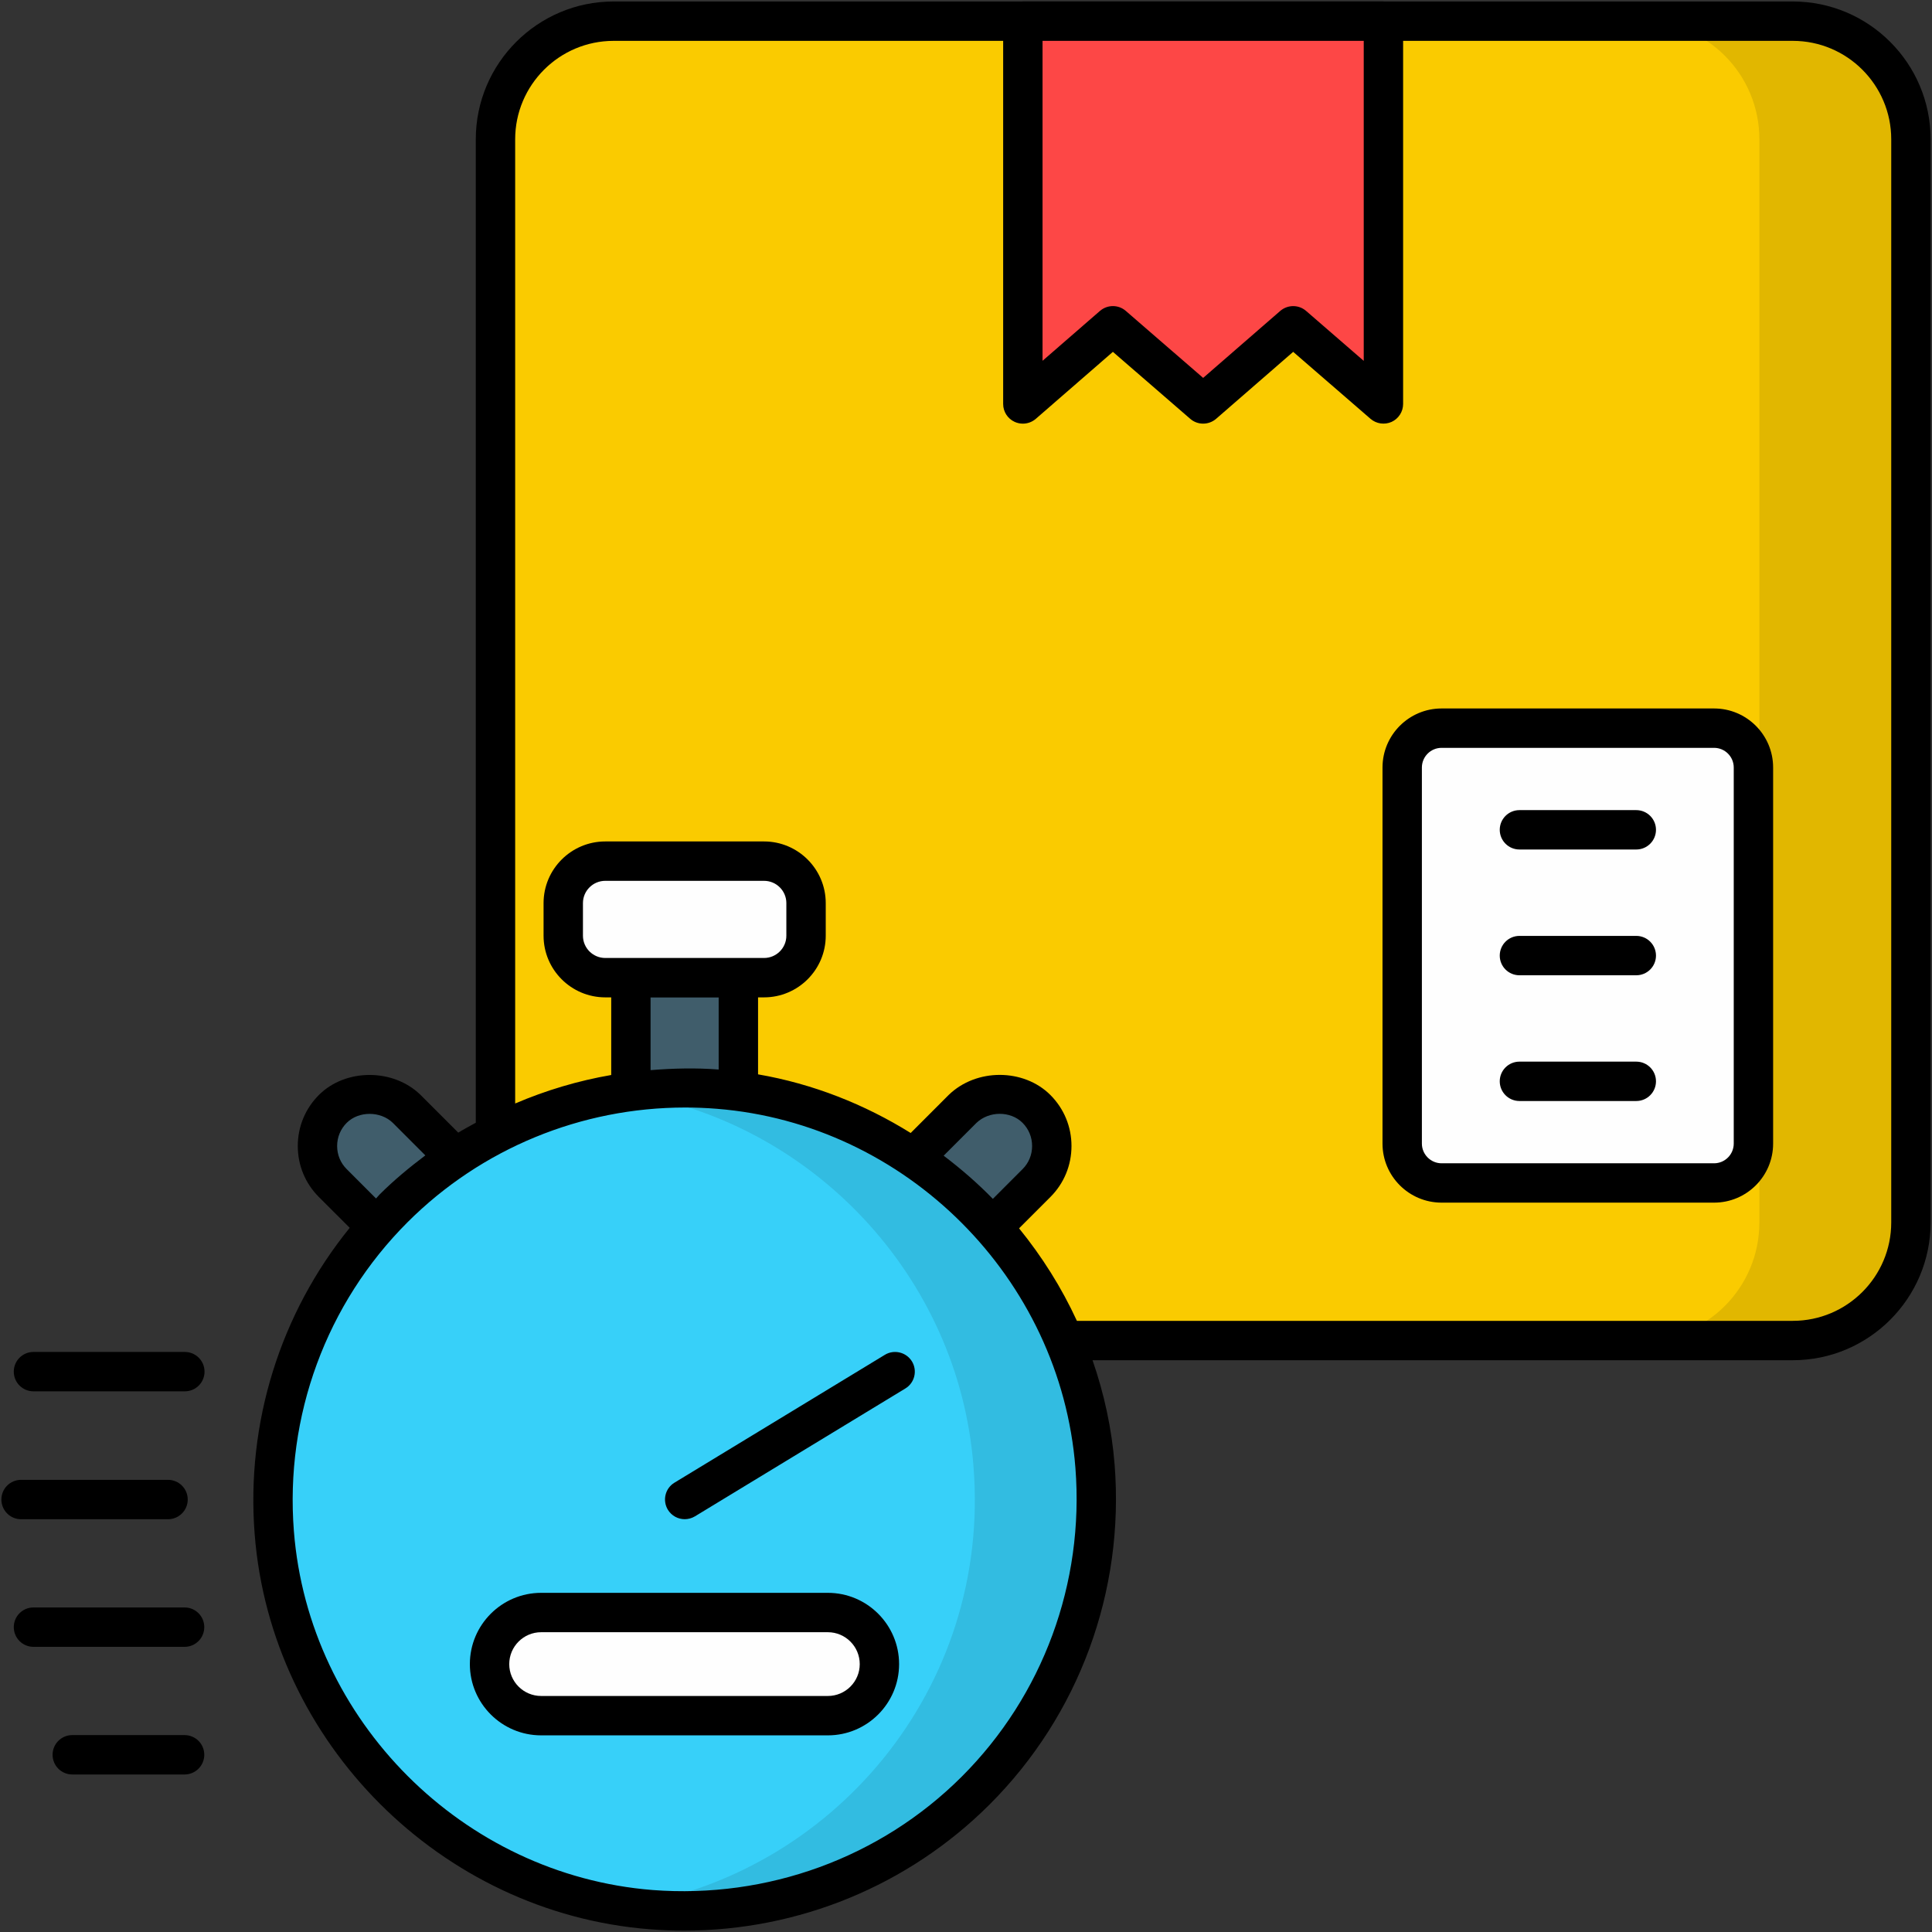 <svg width="60" height="60" viewBox="0 0 60 60" fill="none" xmlns="http://www.w3.org/2000/svg">
<rect x="0" y="0" width="60" height="60" fill="#333333" stroke="none"/>
<g clip-path="url(#clip0_1711_15401)">
<path d="M59.346 4.325V37.963C59.346 39.989 57.704 41.631 55.678 41.631H19.057C17.031 41.631 15.389 39.989 15.389 37.963V4.325C15.389 2.299 17.031 0.657 19.057 0.657H55.678C57.704 0.657 59.346 2.299 59.346 4.325Z" fill="#FACB00"/>
<path opacity="0.1" d="M59.346 4.325V37.963C59.346 39.993 57.708 41.631 55.678 41.631H50.971C53 41.631 54.639 39.993 54.639 37.963V4.325C54.639 2.296 53 0.657 50.971 0.657H55.678C57.708 0.657 59.346 2.296 59.346 4.325Z" fill="black"/>
<path d="M43.549 23.838V35.517C43.549 36.193 44.096 36.74 44.772 36.74H53.234C53.909 36.74 54.456 36.193 54.456 35.517V23.838C54.456 23.163 53.909 22.615 53.234 22.615H44.772C44.096 22.615 43.549 23.163 43.549 23.838Z" fill="#FEFEFE"/>
<path d="M42.966 0.657V12.547L40.163 10.119L37.367 12.547L34.564 10.119L31.768 12.547V0.657H42.966Z" fill="#FD4746"/>
<path d="M22.93 33.892V30.367H19.594V33.9" fill="#405D6B"/>
<path d="M25.035 29.061V28.05C25.035 27.33 24.451 26.746 23.73 26.746H18.798C18.078 26.746 17.494 27.33 17.494 28.05V29.061C17.494 29.781 18.078 30.365 18.798 30.365H23.73C24.451 30.365 25.035 29.781 25.035 29.061Z" fill="#FEFEFE"/>
<path d="M14.144 35.952L12.632 34.441C12.311 34.127 11.904 33.971 11.481 33.971C11.073 33.971 10.65 34.127 10.337 34.441C9.703 35.075 9.703 36.109 10.337 36.743L11.692 38.099" fill="#405D6B"/>
<path d="M30.827 38.106L32.19 36.743C32.824 36.109 32.824 35.075 32.19 34.441C31.876 34.127 31.453 33.971 31.046 33.971C30.623 33.971 30.216 34.127 29.895 34.441L28.375 35.96" fill="#405D6B"/>
<path d="M34.008 45.541C34.624 53.419 28.095 59.934 20.216 59.307C14.022 58.815 9.005 53.797 8.519 47.602C7.901 39.725 14.429 33.201 22.308 33.827C28.506 34.319 33.523 39.343 34.008 45.541Z" fill="#37D0F9"/>
<path opacity="0.1" d="M20.219 59.312C19.926 59.288 19.645 59.251 19.363 59.214C25.868 58.261 30.784 52.416 30.233 45.544C29.781 39.626 25.183 34.784 19.388 33.928C20.329 33.781 21.308 33.757 22.31 33.83C28.509 34.319 33.523 39.345 34.012 45.544C34.623 53.419 28.094 59.936 20.219 59.312Z" fill="black"/>
<path d="M27.311 51.682C27.311 52.567 26.594 53.284 25.71 53.284H16.805C15.92 53.284 15.203 52.567 15.203 51.682C15.203 50.797 15.92 50.08 16.805 50.08H25.71C26.594 50.08 27.311 50.797 27.311 51.682Z" fill="#FEFEFE"/>
<path d="M55.677 0.046H42.976C42.971 0.046 42.968 0.044 42.964 0.044H31.766C31.761 0.044 31.758 0.046 31.754 0.046H19.056C16.696 0.046 14.776 1.966 14.776 4.326V34.868C14.594 34.969 14.409 35.065 14.232 35.175L13.057 34C12.209 33.175 10.729 33.179 9.903 34.006C9.48 34.429 9.248 34.991 9.248 35.59C9.248 36.19 9.48 36.752 9.903 37.174L10.861 38.131C8.705 40.788 7.637 44.184 7.909 47.648C8.416 54.126 13.687 59.399 20.166 59.914C20.528 59.943 20.887 59.957 21.245 59.957C24.799 59.957 28.207 58.561 30.731 56.042C33.508 53.269 34.924 49.424 34.616 45.492C34.528 44.365 34.288 43.278 33.93 42.243H55.677C58.037 42.243 59.957 40.323 59.957 37.963V4.326C59.957 1.966 58.037 0.046 55.677 0.046ZM32.377 1.269H42.352V11.207L40.561 9.655C40.332 9.457 39.992 9.457 39.76 9.655L37.365 11.736L34.962 9.655C34.848 9.556 34.706 9.506 34.562 9.506C34.419 9.506 34.277 9.556 34.161 9.655L32.377 11.205V1.269H32.377ZM10.768 36.309C10.575 36.118 10.47 35.863 10.47 35.59C10.47 35.318 10.575 35.063 10.768 34.87C11.141 34.498 11.819 34.502 12.198 34.87L13.209 35.882C12.716 36.254 12.237 36.649 11.793 37.092C11.752 37.133 11.719 37.179 11.678 37.22L10.768 36.309ZM29.867 55.176C27.343 57.697 23.831 58.97 20.264 58.696C14.376 58.228 9.589 53.437 9.127 47.553C8.846 43.977 10.134 40.479 12.658 37.956C14.952 35.665 18.05 34.395 21.28 34.395C21.605 34.395 21.932 34.408 22.258 34.434C28.149 34.902 32.937 39.696 33.398 45.587C33.677 49.161 32.39 52.656 29.867 55.176ZM18.797 29.751C18.415 29.751 18.104 29.441 18.104 29.059V28.047C18.104 27.665 18.415 27.355 18.797 27.355H23.728C24.11 27.355 24.421 27.665 24.421 28.047V29.059C24.421 29.441 24.11 29.751 23.728 29.751H18.797ZM22.319 30.977V33.215C21.608 33.16 20.904 33.178 20.204 33.234V30.977H22.319ZM29.306 35.891L30.32 34.877C30.712 34.496 31.384 34.498 31.756 34.87C31.948 35.063 32.053 35.318 32.053 35.59C32.053 35.863 31.948 36.118 31.756 36.309L30.834 37.232C30.36 36.746 29.847 36.301 29.306 35.891ZM58.734 37.963C58.734 39.649 57.363 41.02 55.677 41.02H33.444C32.968 39.986 32.36 39.023 31.648 38.147L32.621 37.174C33.043 36.752 33.276 36.19 33.276 35.59C33.276 34.991 33.043 34.429 32.621 34.006C31.794 33.179 30.321 33.169 29.461 34.006L28.282 35.186C26.852 34.296 25.252 33.66 23.542 33.365V30.974H23.728C24.784 30.974 25.644 30.115 25.644 29.059V28.047C25.644 26.992 24.784 26.132 23.728 26.132H18.797C17.741 26.132 16.881 26.992 16.881 28.047V29.059C16.881 30.115 17.741 30.974 18.797 30.974H18.982V33.385C17.953 33.563 16.954 33.861 15.999 34.27V4.326C15.999 2.64 17.37 1.269 19.056 1.269H31.154V12.546C31.154 12.786 31.294 13.003 31.512 13.102C31.594 13.139 31.68 13.157 31.766 13.157C31.91 13.157 32.053 13.106 32.167 13.008L34.562 10.927L36.965 13.008C37.194 13.206 37.534 13.206 37.766 13.008L40.161 10.927L42.564 13.008C42.745 13.163 42.999 13.2 43.218 13.102C43.435 13.002 43.575 12.785 43.575 12.546V1.269H55.677C57.363 1.269 58.734 2.64 58.734 4.326L58.734 37.963Z" fill="black"/>
<path d="M53.232 22.002H44.77C43.758 22.002 42.935 22.825 42.935 23.836V35.515C42.935 36.527 43.758 37.349 44.77 37.349H53.232C54.244 37.349 55.066 36.527 55.066 35.515V23.836C55.066 22.825 54.244 22.002 53.232 22.002ZM53.843 35.515C53.843 35.852 53.569 36.127 53.232 36.127H44.77C44.433 36.127 44.158 35.852 44.158 35.515V23.836C44.158 23.499 44.433 23.225 44.77 23.225H53.232C53.569 23.225 53.843 23.499 53.843 23.836V35.515Z" fill="black"/>
<path d="M5.74 41.986H1.039C0.701 41.986 0.428 42.26 0.428 42.598C0.428 42.936 0.701 43.209 1.039 43.209H5.74C6.078 43.209 6.352 42.936 6.352 42.598C6.352 42.26 6.078 41.986 5.74 41.986Z" fill="black"/>
<path d="M5.218 47.181C5.556 47.181 5.83 46.907 5.83 46.569C5.83 46.231 5.556 45.958 5.218 45.958H0.654C0.316 45.958 0.043 46.231 0.043 46.569C0.043 46.907 0.316 47.181 0.654 47.181H5.218Z" fill="black"/>
<path d="M5.733 49.921H1.039C0.701 49.921 0.428 50.194 0.428 50.532C0.428 50.87 0.701 51.144 1.039 51.144H5.733C6.071 51.144 6.344 50.87 6.344 50.532C6.344 50.194 6.071 49.921 5.733 49.921Z" fill="black"/>
<path d="M5.732 53.885H2.244C1.906 53.885 1.633 54.158 1.633 54.496C1.633 54.834 1.906 55.108 2.244 55.108H5.732C6.07 55.108 6.344 54.834 6.344 54.496C6.344 54.158 6.07 53.885 5.732 53.885Z" fill="black"/>
<path d="M27.482 42.074L20.946 46.046C20.657 46.221 20.567 46.597 20.741 46.886C20.857 47.075 21.058 47.18 21.264 47.18C21.372 47.18 21.482 47.151 21.581 47.092L28.117 43.12C28.406 42.945 28.496 42.569 28.322 42.28C28.144 41.991 27.767 41.901 27.482 42.074Z" fill="black"/>
<path d="M50.816 25.159H47.188C46.85 25.159 46.576 25.433 46.576 25.77C46.576 26.108 46.85 26.382 47.188 26.382H50.816C51.154 26.382 51.428 26.108 51.428 25.77C51.428 25.433 51.154 25.159 50.816 25.159Z" fill="black"/>
<path d="M50.816 29.065H47.188C46.85 29.065 46.576 29.339 46.576 29.677C46.576 30.015 46.85 30.288 47.188 30.288H50.816C51.154 30.288 51.428 30.015 51.428 29.677C51.428 29.339 51.154 29.065 50.816 29.065Z" fill="black"/>
<path d="M50.816 32.97H47.188C46.85 32.97 46.576 33.243 46.576 33.581C46.576 33.919 46.85 34.193 47.188 34.193H50.816C51.154 34.193 51.428 33.919 51.428 33.581C51.428 33.243 51.154 32.97 50.816 32.97Z" fill="black"/>
<path d="M25.71 49.467H16.806C15.585 49.467 14.592 50.46 14.592 51.681C14.592 52.901 15.585 53.893 16.806 53.893H25.71C26.93 53.893 27.922 52.901 27.922 51.681C27.922 50.46 26.93 49.467 25.71 49.467ZM25.71 52.67H16.806C16.259 52.67 15.815 52.226 15.815 51.681C15.815 51.134 16.259 50.69 16.806 50.69H25.71C26.256 50.69 26.7 51.134 26.7 51.681C26.7 52.226 26.256 52.67 25.71 52.67Z" fill="black"/>
</g>
<defs>
<clipPath id="clip0_1711_15401">
<rect width="60" height="60" fill="white"/>
</clipPath>
</defs>
</svg>
